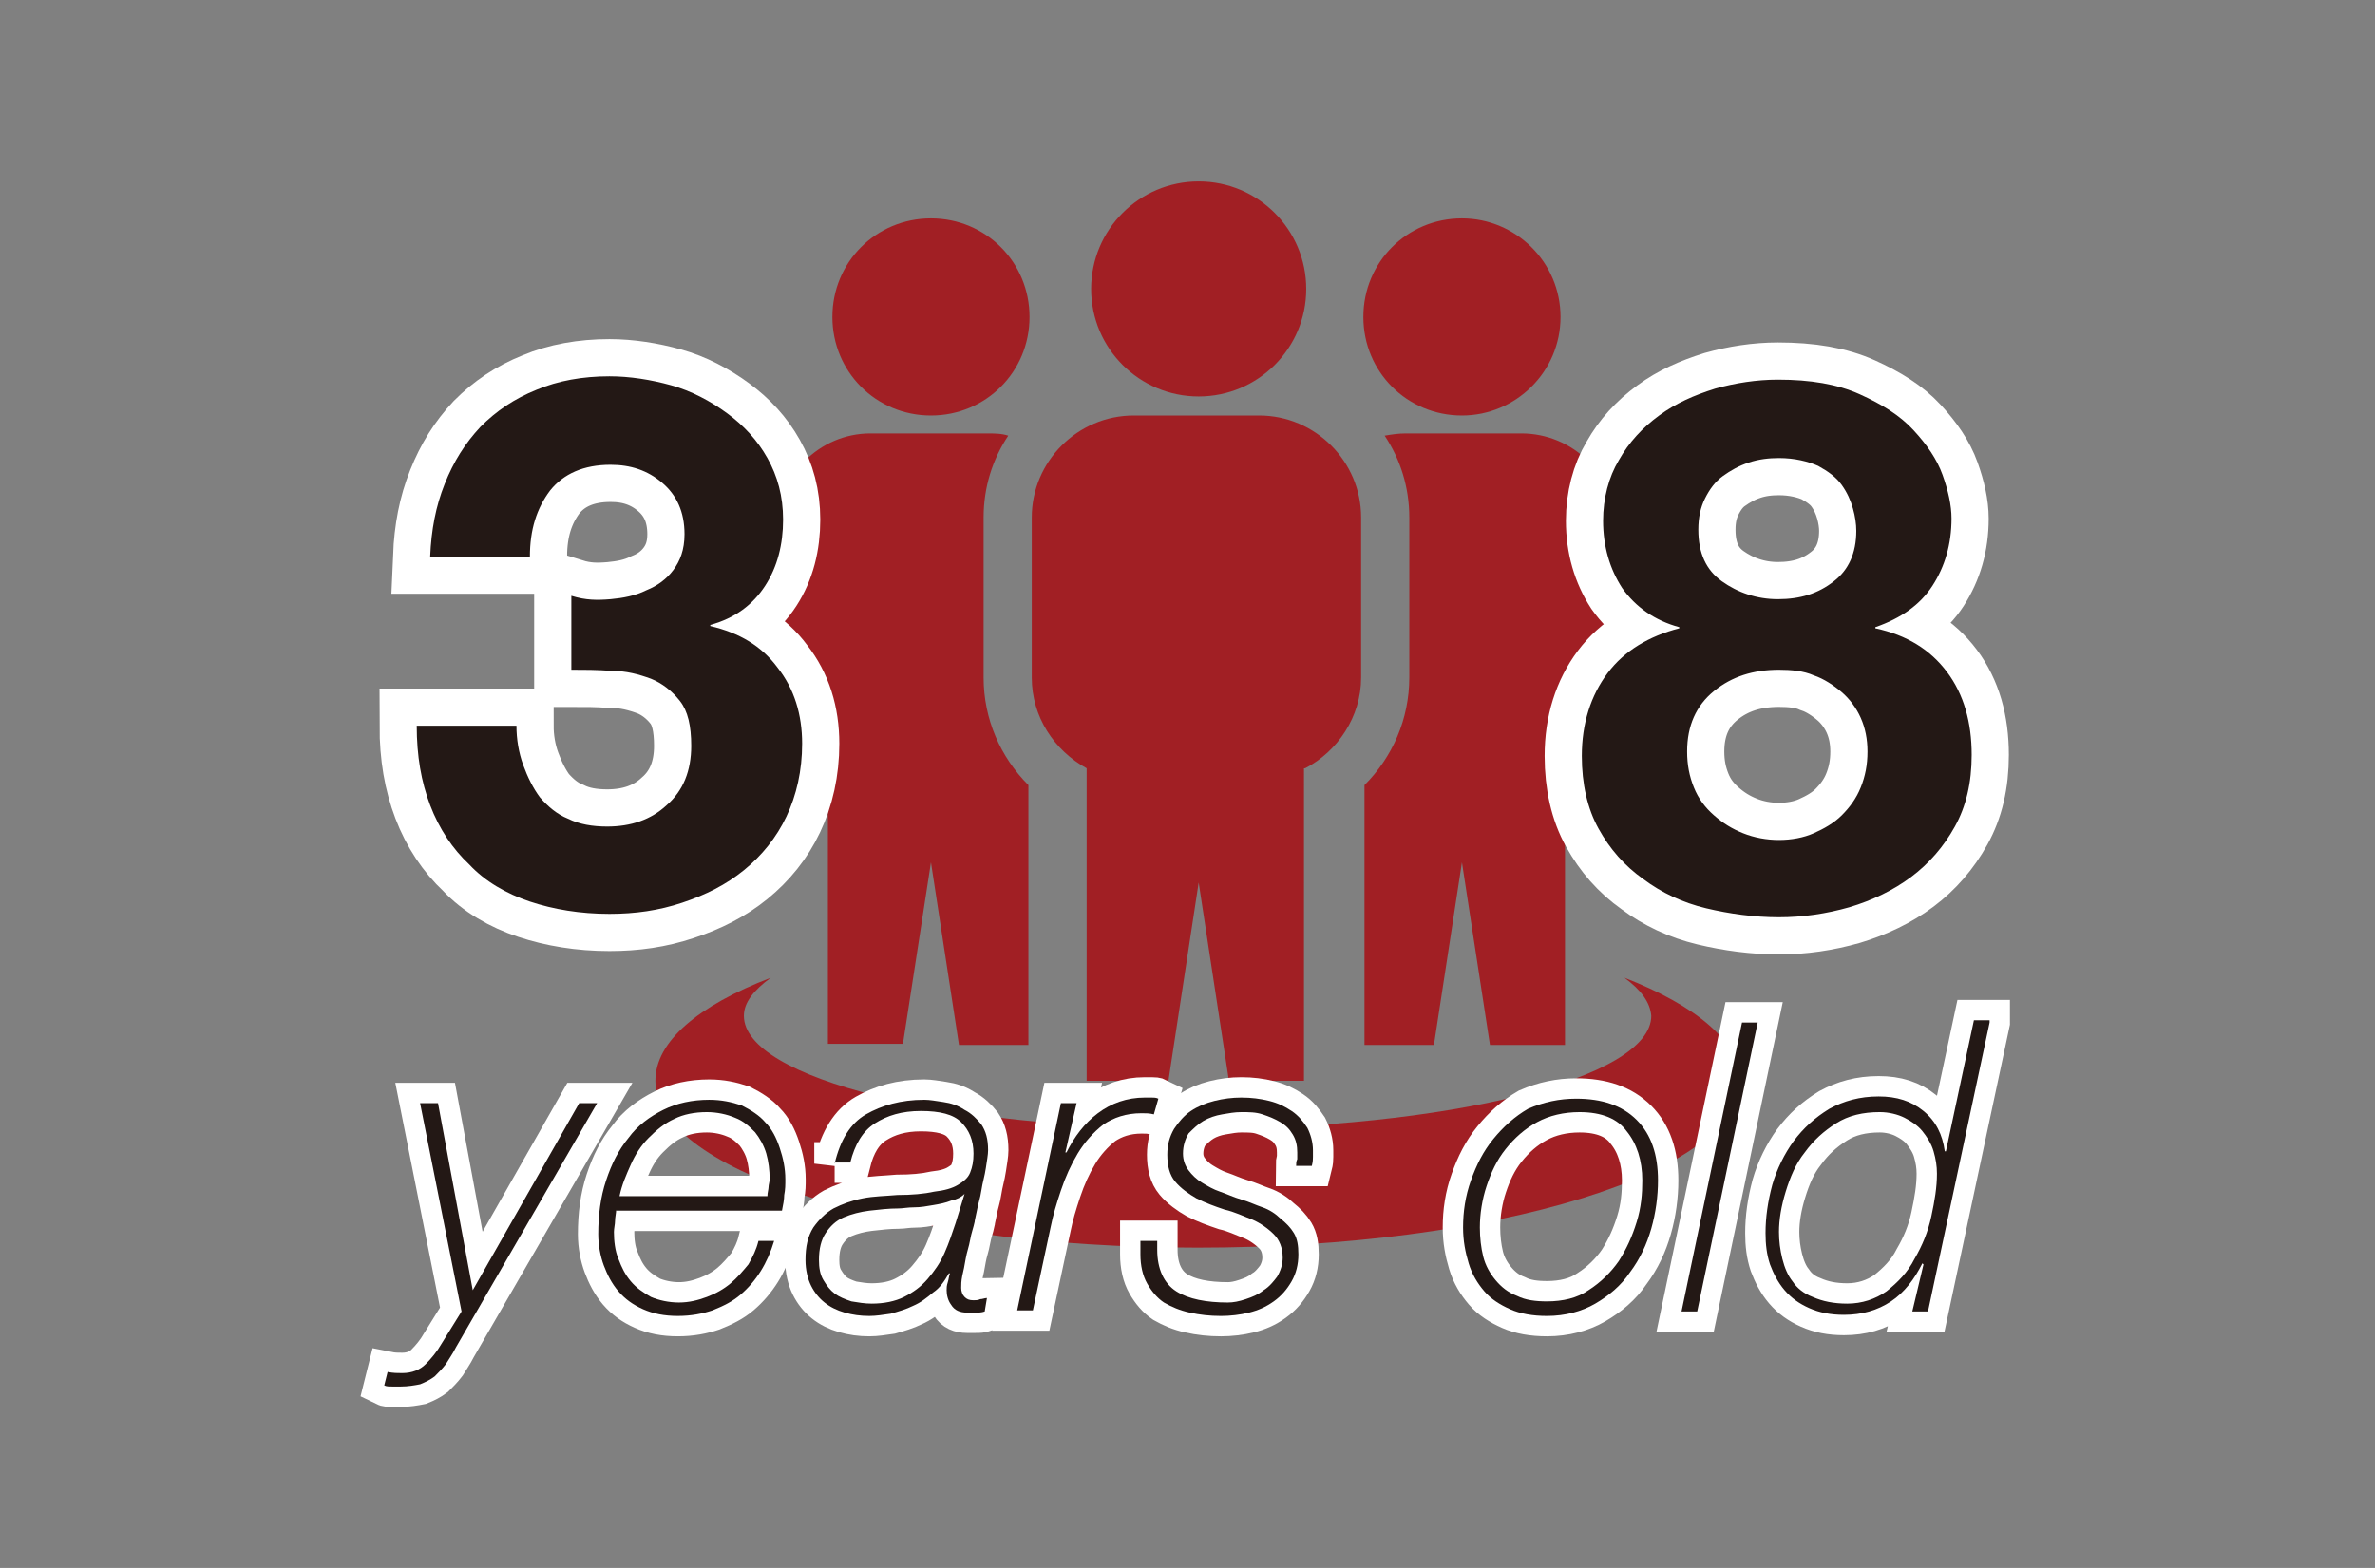 <?xml version="1.0" encoding="utf-8"?>
<!-- Generator: Adobe Illustrator 26.4.1, SVG Export Plug-In . SVG Version: 6.00 Build 0)  -->
<svg version="1.1" id="レイヤー_1" xmlns="http://www.w3.org/2000/svg" xmlns:xlink="http://www.w3.org/1999/xlink" x="0px"
	 y="0px" width="212px" height="140px" viewBox="0 0 212 140" style="enable-background:new 0 0 212 140;" xml:space="preserve">
<rect x="0" y="0" width="212" height="140" fill="#808080" stroke="none"/>
<style type="text/css">
	.st0{fill-rule:evenodd;clip-rule:evenodd;fill:#A11F24;}
	.st1{fill:#231815;}
	.st2{fill:none;stroke:#FFFFFF;stroke-width:6.638;}
	.st3{fill:none;stroke:#FFFFFF;stroke-width:3.634;}
</style>
<g>
	<path class="st0" d="M145,87.3c6.4,2.5,10.3,5.7,10.3,9.2c0,8.2-21.7,14.9-48.4,14.9c-26.7,0-48.4-6.7-48.4-14.9
		c0-3.5,3.8-6.7,10.3-9.2c-1.5,1.1-2.4,2.2-2.4,3.4c0,5.6,18.1,10.1,40.5,10.1c22.4,0,40.5-4.5,40.5-10.1
		C147.3,89.5,146.5,88.4,145,87.3L145,87.3z M83.1,19.5c4.9,0,8.8,3.9,8.8,8.8c0,4.9-3.9,8.8-8.8,8.8c-4.9,0-8.8-3.9-8.8-8.8
		C74.3,23.4,78.2,19.5,83.1,19.5L83.1,19.5z M130.5,19.5c-4.9,0-8.8,3.9-8.8,8.8c0,4.9,3.9,8.8,8.8,8.8c4.8,0,8.8-3.9,8.8-8.8
		C139.3,23.4,135.3,19.5,130.5,19.5L130.5,19.5z M121.8,70.1v23.2h6.2l2.5-16.3l2.5,16.3h6.7V67.6c2.7-1.4,4.5-4.2,4.5-7.4V47
		c0-4.6-3.8-8.3-8.4-8.3h-10.3c-0.7,0-1.3,0.1-1.9,0.2c1.4,2.1,2.2,4.6,2.2,7.3v14.3C125.8,64.2,124.3,67.6,121.8,70.1L121.8,70.1z
		 M107,16.2c5.3,0,9.6,4.3,9.6,9.6s-4.3,9.6-9.6,9.6c-5.3,0-9.6-4.3-9.6-9.6S101.7,16.2,107,16.2L107,16.2z M116.5,68.6
		c2.9-1.5,5-4.6,5-8.1V46.2c0-5-4.1-9.1-9.1-9.1h-11.2c-5,0-9.1,4.1-9.1,9.1v14.3c0,3.5,2,6.5,4.9,8.1v27.9h7.3l2.7-17.7l2.7,17.7
		h6.7V68.6L116.5,68.6z M91.8,70.1c-2.5-2.5-4-5.9-4-9.6V46.2c0-2.7,0.8-5.2,2.2-7.3c-0.6-0.2-1.3-0.2-1.9-0.2H77.7
		c-4.6,0-8.3,3.8-8.3,8.3v13.1c0,3.2,1.8,6,4.5,7.4v25.7h6.7L83.1,77l2.5,16.3h6.2V70.1z"/>
	<g>
		<g>
			<path class="st1" d="M54.5,53.5c1.1-0.1,2.2-0.3,3.2-0.8c1-0.4,1.8-1,2.4-1.8c0.6-0.8,1-1.8,1-3.2c0-2-0.7-3.5-2-4.6
				c-1.3-1.1-2.8-1.6-4.6-1.6c-2.4,0-4.2,0.8-5.4,2.3c-1.2,1.6-1.8,3.5-1.8,5.9h-8.9c0.1-2.4,0.5-4.5,1.3-6.5c0.8-2,1.8-3.6,3.2-5.1
				c1.4-1.4,3-2.5,5-3.3c1.9-0.8,4.1-1.2,6.5-1.2c1.8,0,3.7,0.3,5.5,0.8c1.8,0.5,3.5,1.4,5,2.5c1.5,1.1,2.7,2.4,3.6,4
				c0.9,1.6,1.4,3.4,1.4,5.5c0,2.2-0.5,4.2-1.6,5.9c-1.1,1.7-2.7,2.9-4.9,3.5v0.1c2.6,0.6,4.6,1.8,6,3.7c1.5,1.9,2.2,4.2,2.2,6.8
				c0,2.4-0.5,4.6-1.4,6.5c-0.9,1.9-2.2,3.5-3.8,4.8c-1.6,1.3-3.4,2.2-5.5,2.9c-2.1,0.7-4.2,1-6.5,1c-2.6,0-5-0.4-7.1-1.1
				c-2.1-0.7-4-1.8-5.4-3.3c-1.5-1.4-2.7-3.2-3.5-5.3c-0.8-2.1-1.2-4.4-1.2-7.1h8.9c0,1.2,0.2,2.4,0.6,3.5c0.4,1.1,0.9,2.1,1.5,2.9
				c0.7,0.8,1.5,1.5,2.5,1.9c1,0.5,2.2,0.7,3.5,0.7c2.1,0,3.9-0.6,5.3-1.9c1.5-1.3,2.2-3.1,2.2-5.3c0-1.8-0.3-3.1-1-4
				c-0.7-0.9-1.6-1.6-2.6-2c-1.1-0.4-2.2-0.7-3.5-0.7c-1.3-0.1-2.5-0.1-3.6-0.1v-6.6C52.3,53.6,53.3,53.6,54.5,53.5z"/>
			<path class="st1" d="M144.5,41.1c0.9-1.6,2.1-2.9,3.6-4c1.5-1.1,3.1-1.8,5-2.4c1.8-0.5,3.7-0.8,5.6-0.8c2.9,0,5.3,0.4,7.3,1.3
				c2,0.9,3.6,1.9,4.8,3.2c1.2,1.3,2.1,2.6,2.6,4s0.8,2.7,0.8,3.9c0,2.3-0.6,4.3-1.7,6c-1.1,1.7-2.8,2.9-5.1,3.7v0.1
				c2.8,0.6,4.9,1.9,6.4,3.9c1.5,2,2.2,4.5,2.2,7.4c0,2.5-0.5,4.6-1.5,6.4c-1,1.8-2.3,3.3-3.9,4.5c-1.6,1.2-3.5,2.1-5.5,2.7
				c-2.1,0.6-4.2,0.9-6.3,0.9c-2.2,0-4.4-0.3-6.5-0.8s-4-1.4-5.6-2.6c-1.7-1.2-3-2.7-4-4.5c-1-1.8-1.5-4-1.5-6.5
				c0-2.9,0.8-5.4,2.3-7.4c1.5-2,3.7-3.3,6.4-4v-0.1c-2.2-0.6-3.9-1.8-5.1-3.5c-1.1-1.7-1.7-3.7-1.7-6
				C143.1,44.5,143.6,42.6,144.5,41.1z M151.2,70.3c0.4,1,1,1.8,1.8,2.5s1.6,1.2,2.6,1.6c1,0.4,2.1,0.6,3.2,0.6
				c1.1,0,2.2-0.2,3.1-0.6c0.9-0.4,1.8-0.9,2.5-1.6s1.3-1.5,1.7-2.5c0.4-1,0.6-2,0.6-3.2c0-1.1-0.2-2.1-0.6-3
				c-0.4-0.9-1-1.7-1.7-2.3s-1.6-1.2-2.5-1.5c-0.9-0.4-2-0.5-3.1-0.5c-2.3,0-4.2,0.6-5.8,1.9c-1.6,1.3-2.4,3.1-2.4,5.4
				C150.6,68.3,150.8,69.3,151.2,70.3z M153.7,51.9c1.4,1,3.1,1.6,5,1.6c2,0,3.6-0.5,5-1.6c1.3-1,2-2.5,2-4.5c0-0.6-0.1-1.3-0.3-2
				c-0.2-0.7-0.5-1.4-1-2.1s-1.2-1.2-2.1-1.7c-0.9-0.4-2.1-0.7-3.5-0.7c-0.9,0-1.8,0.1-2.7,0.4c-0.9,0.3-1.6,0.7-2.3,1.2
				c-0.7,0.5-1.2,1.2-1.6,2c-0.4,0.8-0.6,1.7-0.6,2.8C151.6,49.4,152.3,50.9,153.7,51.9z"/>
		</g>
		<g>
			<path class="st2" d="M54.5,53.5c1.1-0.1,2.2-0.3,3.2-0.8c1-0.4,1.8-1,2.4-1.8c0.6-0.8,1-1.8,1-3.2c0-2-0.7-3.5-2-4.6
				c-1.3-1.1-2.8-1.6-4.6-1.6c-2.4,0-4.2,0.8-5.4,2.3c-1.2,1.6-1.8,3.5-1.8,5.9h-8.9c0.1-2.4,0.5-4.5,1.3-6.5c0.8-2,1.8-3.6,3.2-5.1
				c1.4-1.4,3-2.5,5-3.3c1.9-0.8,4.1-1.2,6.5-1.2c1.8,0,3.7,0.3,5.5,0.8c1.8,0.5,3.5,1.4,5,2.5c1.5,1.1,2.7,2.4,3.6,4
				c0.9,1.6,1.4,3.4,1.4,5.5c0,2.2-0.5,4.2-1.6,5.9c-1.1,1.7-2.7,2.9-4.9,3.5v0.1c2.6,0.6,4.6,1.8,6,3.7c1.5,1.9,2.2,4.2,2.2,6.8
				c0,2.4-0.5,4.6-1.4,6.5c-0.9,1.9-2.2,3.5-3.8,4.8c-1.6,1.3-3.4,2.2-5.5,2.9c-2.1,0.7-4.2,1-6.5,1c-2.6,0-5-0.4-7.1-1.1
				c-2.1-0.7-4-1.8-5.4-3.3c-1.5-1.4-2.7-3.2-3.5-5.3c-0.8-2.1-1.2-4.4-1.2-7.1h8.9c0,1.2,0.2,2.4,0.6,3.5c0.4,1.1,0.9,2.1,1.5,2.9
				c0.7,0.8,1.5,1.5,2.5,1.9c1,0.5,2.2,0.7,3.5,0.7c2.1,0,3.9-0.6,5.3-1.9c1.5-1.3,2.2-3.1,2.2-5.3c0-1.8-0.3-3.1-1-4
				c-0.7-0.9-1.6-1.6-2.6-2c-1.1-0.4-2.2-0.7-3.5-0.7c-1.3-0.1-2.5-0.1-3.6-0.1v-6.6C52.3,53.6,53.3,53.6,54.5,53.5z"/>
			<path class="st2" d="M144.5,41.1c0.9-1.6,2.1-2.9,3.6-4c1.5-1.1,3.1-1.8,5-2.4c1.8-0.5,3.7-0.8,5.6-0.8c2.9,0,5.3,0.4,7.3,1.3
				c2,0.9,3.6,1.9,4.8,3.2c1.2,1.3,2.1,2.6,2.6,4s0.8,2.7,0.8,3.9c0,2.3-0.6,4.3-1.7,6c-1.1,1.7-2.8,2.9-5.1,3.7v0.1
				c2.8,0.6,4.9,1.9,6.4,3.9c1.5,2,2.2,4.5,2.2,7.4c0,2.5-0.5,4.6-1.5,6.4c-1,1.8-2.3,3.3-3.9,4.5c-1.6,1.2-3.5,2.1-5.5,2.7
				c-2.1,0.6-4.2,0.9-6.3,0.9c-2.2,0-4.4-0.3-6.5-0.8s-4-1.4-5.6-2.6c-1.7-1.2-3-2.7-4-4.5c-1-1.8-1.5-4-1.5-6.5
				c0-2.9,0.8-5.4,2.3-7.4c1.5-2,3.7-3.3,6.4-4v-0.1c-2.2-0.6-3.9-1.8-5.1-3.5c-1.1-1.7-1.7-3.7-1.7-6
				C143.1,44.5,143.6,42.6,144.5,41.1z M151.2,70.3c0.4,1,1,1.8,1.8,2.5s1.6,1.2,2.6,1.6c1,0.4,2.1,0.6,3.2,0.6
				c1.1,0,2.2-0.2,3.1-0.6c0.9-0.4,1.8-0.9,2.5-1.6s1.3-1.5,1.7-2.5c0.4-1,0.6-2,0.6-3.2c0-1.1-0.2-2.1-0.6-3
				c-0.4-0.9-1-1.7-1.7-2.3s-1.6-1.2-2.5-1.5c-0.9-0.4-2-0.5-3.1-0.5c-2.3,0-4.2,0.6-5.8,1.9c-1.6,1.3-2.4,3.1-2.4,5.4
				C150.6,68.3,150.8,69.3,151.2,70.3z M153.7,51.9c1.4,1,3.1,1.6,5,1.6c2,0,3.6-0.5,5-1.6c1.3-1,2-2.5,2-4.5c0-0.6-0.1-1.3-0.3-2
				c-0.2-0.7-0.5-1.4-1-2.1s-1.2-1.2-2.1-1.7c-0.9-0.4-2.1-0.7-3.5-0.7c-0.9,0-1.8,0.1-2.7,0.4c-0.9,0.3-1.6,0.7-2.3,1.2
				c-0.7,0.5-1.2,1.2-1.6,2c-0.4,0.8-0.6,1.7-0.6,2.8C151.6,49.4,152.3,50.9,153.7,51.9z"/>
		</g>
		<g>
			<path class="st1" d="M54.5,53.5c1.1-0.1,2.2-0.3,3.2-0.8c1-0.4,1.8-1,2.4-1.8c0.6-0.8,1-1.8,1-3.2c0-2-0.7-3.5-2-4.6
				c-1.3-1.1-2.8-1.6-4.6-1.6c-2.4,0-4.2,0.8-5.4,2.3c-1.2,1.6-1.8,3.5-1.8,5.9h-8.9c0.1-2.4,0.5-4.5,1.3-6.5c0.8-2,1.8-3.6,3.2-5.1
				c1.4-1.4,3-2.5,5-3.3c1.9-0.8,4.1-1.2,6.5-1.2c1.8,0,3.7,0.3,5.5,0.8c1.8,0.5,3.5,1.4,5,2.5c1.5,1.1,2.7,2.4,3.6,4
				c0.9,1.6,1.4,3.4,1.4,5.5c0,2.2-0.5,4.2-1.6,5.9c-1.1,1.7-2.7,2.9-4.9,3.5v0.1c2.6,0.6,4.6,1.8,6,3.7c1.5,1.9,2.2,4.2,2.2,6.8
				c0,2.4-0.5,4.6-1.4,6.5c-0.9,1.9-2.2,3.5-3.8,4.8c-1.6,1.3-3.4,2.2-5.5,2.9c-2.1,0.7-4.2,1-6.5,1c-2.6,0-5-0.4-7.1-1.1
				c-2.1-0.7-4-1.8-5.4-3.3c-1.5-1.4-2.7-3.2-3.5-5.3c-0.8-2.1-1.2-4.4-1.2-7.1h8.9c0,1.2,0.2,2.4,0.6,3.5c0.4,1.1,0.9,2.1,1.5,2.9
				c0.7,0.8,1.5,1.5,2.5,1.9c1,0.5,2.2,0.7,3.5,0.7c2.1,0,3.9-0.6,5.3-1.9c1.5-1.3,2.2-3.1,2.2-5.3c0-1.8-0.3-3.1-1-4
				c-0.7-0.9-1.6-1.6-2.6-2c-1.1-0.4-2.2-0.7-3.5-0.7c-1.3-0.1-2.5-0.1-3.6-0.1v-6.6C52.3,53.6,53.3,53.6,54.5,53.5z"/>
			<path class="st1" d="M144.5,41.1c0.9-1.6,2.1-2.9,3.6-4c1.5-1.1,3.1-1.8,5-2.4c1.8-0.5,3.7-0.8,5.6-0.8c2.9,0,5.3,0.4,7.3,1.3
				c2,0.9,3.6,1.9,4.8,3.2c1.2,1.3,2.1,2.6,2.6,4s0.8,2.7,0.8,3.9c0,2.3-0.6,4.3-1.7,6c-1.1,1.7-2.8,2.9-5.1,3.7v0.1
				c2.8,0.6,4.9,1.9,6.4,3.9c1.5,2,2.2,4.5,2.2,7.4c0,2.5-0.5,4.6-1.5,6.4c-1,1.8-2.3,3.3-3.9,4.5c-1.6,1.2-3.5,2.1-5.5,2.7
				c-2.1,0.6-4.2,0.9-6.3,0.9c-2.2,0-4.4-0.3-6.5-0.8s-4-1.4-5.6-2.6c-1.7-1.2-3-2.7-4-4.5c-1-1.8-1.5-4-1.5-6.5
				c0-2.9,0.8-5.4,2.3-7.4c1.5-2,3.7-3.3,6.4-4v-0.1c-2.2-0.6-3.9-1.8-5.1-3.5c-1.1-1.7-1.7-3.7-1.7-6
				C143.1,44.5,143.6,42.6,144.5,41.1z M151.2,70.3c0.4,1,1,1.8,1.8,2.5s1.6,1.2,2.6,1.6c1,0.4,2.1,0.6,3.2,0.6
				c1.1,0,2.2-0.2,3.1-0.6c0.9-0.4,1.8-0.9,2.5-1.6s1.3-1.5,1.7-2.5c0.4-1,0.6-2,0.6-3.2c0-1.1-0.2-2.1-0.6-3
				c-0.4-0.9-1-1.7-1.7-2.3s-1.6-1.2-2.5-1.5c-0.9-0.4-2-0.5-3.1-0.5c-2.3,0-4.2,0.6-5.8,1.9c-1.6,1.3-2.4,3.1-2.4,5.4
				C150.6,68.3,150.8,69.3,151.2,70.3z M153.7,51.9c1.4,1,3.1,1.6,5,1.6c2,0,3.6-0.5,5-1.6c1.3-1,2-2.5,2-4.5c0-0.6-0.1-1.3-0.3-2
				c-0.2-0.7-0.5-1.4-1-2.1s-1.2-1.2-2.1-1.7c-0.9-0.4-2.1-0.7-3.5-0.7c-0.9,0-1.8,0.1-2.7,0.4c-0.9,0.3-1.6,0.7-2.3,1.2
				c-0.7,0.5-1.2,1.2-1.6,2c-0.4,0.8-0.6,1.7-0.6,2.8C151.6,49.4,152.3,50.9,153.7,51.9z"/>
		</g>
	</g>
	<g>
		<g>
			<path class="st1" d="M34.6,122.5c0.5,0.1,0.9,0.1,1.3,0.1c0.9,0,1.6-0.3,2.1-0.8c0.5-0.5,1-1.1,1.4-1.8l1.8-2.9l-3.7-18.6h1.6
				l3.1,16.7l9.5-16.7h1.6l-12.6,21.8c-0.3,0.6-0.6,1-0.9,1.5c-0.3,0.4-0.7,0.8-1,1.1c-0.4,0.3-0.8,0.5-1.3,0.7
				c-0.5,0.1-1.1,0.2-1.7,0.2c-0.3,0-0.6,0-0.8,0c-0.3,0-0.5,0-0.7-0.1L34.6,122.5z"/>
			<path class="st1" d="M55,108c0,0.3-0.1,0.7-0.1,1c0,0.3-0.1,0.7-0.1,1c0,0.8,0.1,1.7,0.4,2.4c0.3,0.8,0.6,1.4,1.1,2
				c0.5,0.6,1.1,1,1.8,1.4c0.7,0.3,1.6,0.5,2.5,0.5c0.9,0,1.7-0.2,2.5-0.5c0.8-0.3,1.5-0.7,2.1-1.2c0.6-0.5,1.1-1.1,1.6-1.7
				c0.4-0.7,0.7-1.3,0.9-2.1h1.4c-0.3,1-0.7,1.9-1.2,2.7c-0.5,0.8-1.1,1.5-1.8,2.1c-0.7,0.6-1.5,1-2.5,1.4c-0.9,0.3-1.9,0.5-3.1,0.5
				c-1.2,0-2.2-0.2-3.1-0.6c-0.9-0.4-1.6-0.9-2.2-1.6c-0.6-0.7-1-1.5-1.3-2.3s-0.5-1.8-0.5-2.8c0-1.7,0.2-3.3,0.7-4.8
				c0.5-1.5,1.1-2.7,2-3.8c0.8-1.1,1.9-1.9,3.1-2.5c1.2-0.6,2.6-0.9,4.1-0.9c1.1,0,2,0.2,2.9,0.5c0.8,0.4,1.6,0.9,2.1,1.5
				c0.6,0.6,1,1.4,1.3,2.3c0.3,0.9,0.5,1.8,0.5,2.8c0,0.5,0,0.9-0.1,1.4c0,0.4-0.1,0.9-0.2,1.4H55z M68.5,106.8
				c0-0.3,0.1-0.6,0.1-0.8c0-0.2,0.1-0.5,0.1-0.7c0-0.8-0.1-1.6-0.3-2.3c-0.2-0.7-0.6-1.4-1-1.9c-0.5-0.5-1-1-1.8-1.3
				c-0.7-0.3-1.6-0.5-2.5-0.5c-1.1,0-2.1,0.2-2.9,0.6c-0.9,0.4-1.6,1-2.3,1.7c-0.7,0.7-1.2,1.5-1.6,2.4c-0.4,0.9-0.8,1.8-1,2.8H68.5
				z"/>
			<path class="st1" d="M74.5,103.9c0.5-2.1,1.4-3.6,2.8-4.4s3.1-1.3,5.2-1.3c0.5,0,1,0.1,1.7,0.2c0.7,0.1,1.3,0.3,1.9,0.7
				c0.6,0.3,1.1,0.8,1.5,1.3c0.4,0.6,0.6,1.3,0.6,2.3c0,0.4-0.1,0.9-0.2,1.6c-0.1,0.7-0.3,1.3-0.4,2c-0.1,0.7-0.3,1.2-0.4,1.8
				c-0.1,0.5-0.2,0.9-0.2,1c-0.1,0.5-0.3,1-0.4,1.6c-0.1,0.6-0.3,1.1-0.4,1.7c-0.1,0.6-0.2,1.1-0.3,1.5c-0.1,0.5-0.1,0.8-0.1,1.1
				c0,0.3,0.1,0.6,0.3,0.8c0.2,0.2,0.4,0.3,0.8,0.3c0.2,0,0.4,0,0.6-0.1c0.2,0,0.4-0.1,0.6-0.1l-0.2,1.2c-0.3,0.1-0.5,0.1-0.8,0.1
				c-0.3,0-0.5,0-0.8,0c-0.6,0-1.1-0.2-1.4-0.7c-0.3-0.4-0.4-0.9-0.4-1.3c0-0.2,0-0.4,0.1-0.7c0.1-0.3,0.1-0.6,0.2-0.8h-0.1
				c-0.4,0.7-0.8,1.3-1.4,1.7c-0.6,0.5-1.1,0.9-1.8,1.2c-0.6,0.3-1.3,0.5-2,0.7c-0.7,0.1-1.3,0.2-1.9,0.2c-0.8,0-1.5-0.1-2.2-0.3
				c-0.7-0.2-1.3-0.5-1.8-0.9c-0.5-0.4-0.9-0.9-1.2-1.5c-0.3-0.6-0.5-1.4-0.5-2.3c0-1.2,0.2-2.1,0.7-2.9c0.5-0.7,1.1-1.3,1.8-1.7
				c0.8-0.4,1.6-0.7,2.6-0.9c1-0.2,2-0.2,3.1-0.3c1.3,0,2.4-0.1,3.3-0.3c0.9-0.1,1.6-0.3,2.1-0.6c0.5-0.3,0.9-0.6,1.1-1.1
				c0.2-0.5,0.3-1,0.3-1.7c0-1.2-0.4-2.1-1.1-2.8c-0.7-0.7-1.9-1-3.6-1c-1.7,0-3,0.4-4.1,1.1c-1.1,0.7-1.8,1.9-2.2,3.5H74.5z
				 M86.1,106.6L86.1,106.6c-0.3,0.3-0.7,0.5-1.2,0.6c-0.5,0.2-1,0.3-1.6,0.4c-0.6,0.1-1.1,0.2-1.7,0.2c-0.6,0-1,0.1-1.4,0.1
				c-0.9,0-1.7,0.1-2.6,0.2c-0.8,0.1-1.6,0.3-2.3,0.6c-0.7,0.3-1.2,0.8-1.6,1.4c-0.4,0.6-0.6,1.4-0.6,2.4c0,0.7,0.1,1.3,0.4,1.8
				c0.3,0.5,0.6,0.9,1,1.2c0.4,0.3,0.9,0.5,1.5,0.7c0.6,0.1,1.2,0.2,1.8,0.2c1.1,0,2.1-0.2,2.9-0.6c0.8-0.4,1.5-0.9,2.1-1.6
				c0.6-0.7,1.1-1.4,1.5-2.3c0.4-0.9,0.7-1.8,1-2.7L86.1,106.6z"/>
			<path class="st1" d="M94.7,98.5h1.4l-1,4.4h0.1c0.7-1.4,1.6-2.6,2.8-3.5c1.2-0.9,2.6-1.4,4.2-1.4c0.2,0,0.4,0,0.6,0
				c0.2,0,0.4,0,0.6,0.1l-0.4,1.4c-0.4-0.1-0.7-0.1-1.1-0.1c-1.4,0-2.5,0.4-3.4,1c-0.9,0.7-1.7,1.6-2.3,2.6c-0.6,1-1.1,2.1-1.5,3.3
				c-0.4,1.2-0.7,2.2-0.9,3.2l-1.6,7.5h-1.4L94.7,98.5z"/>
			<path class="st1" d="M103.3,110.8c0,0.1,0,0.3,0,0.4c0,0.1,0,0.3,0,0.4c0,1.7,0.6,3,1.7,3.7c1.1,0.7,2.7,1,4.6,1
				c0.5,0,1-0.1,1.6-0.3c0.6-0.2,1.1-0.4,1.6-0.8c0.5-0.3,0.9-0.8,1.2-1.2c0.3-0.5,0.5-1.1,0.5-1.7c0-0.9-0.3-1.6-0.8-2.1
				c-0.5-0.5-1.2-1-1.9-1.3c-0.8-0.3-1.6-0.7-2.5-0.9c-0.9-0.3-1.7-0.6-2.5-1c-0.7-0.4-1.4-0.9-1.9-1.5c-0.5-0.6-0.7-1.4-0.7-2.4
				c0-0.9,0.2-1.6,0.6-2.3c0.4-0.6,0.9-1.2,1.5-1.6c0.6-0.4,1.3-0.7,2.1-0.9c0.8-0.2,1.6-0.3,2.4-0.3c0.9,0,1.7,0.1,2.5,0.3
				c0.8,0.2,1.4,0.5,2,0.9c0.6,0.4,1,0.9,1.4,1.5c0.3,0.6,0.5,1.3,0.5,2c0,0.2,0,0.4,0,0.6c0,0.2,0,0.4-0.1,0.8h-1.4
				c0-0.2,0-0.4,0.1-0.6c0-0.2,0-0.4,0-0.6c0-0.6-0.1-1.1-0.4-1.6c-0.3-0.5-0.6-0.8-1.1-1.1s-1-0.5-1.6-0.7
				c-0.6-0.2-1.2-0.2-1.9-0.2c-0.6,0-1.1,0.1-1.7,0.2c-0.6,0.1-1.2,0.3-1.7,0.6c-0.5,0.3-0.9,0.7-1.3,1.1c-0.3,0.5-0.5,1.1-0.5,1.8
				c0,0.6,0.2,1.1,0.5,1.5c0.3,0.4,0.7,0.8,1.2,1.1c0.5,0.3,1,0.6,1.6,0.8c0.6,0.2,1.2,0.5,1.9,0.7c0.7,0.2,1.3,0.5,1.9,0.7
				s1.2,0.6,1.6,1c0.5,0.4,0.9,0.8,1.2,1.3c0.3,0.5,0.4,1.1,0.4,1.9c0,0.9-0.2,1.7-0.6,2.4c-0.4,0.7-0.9,1.3-1.6,1.8
				c-0.7,0.5-1.4,0.8-2.2,1c-0.8,0.2-1.7,0.3-2.5,0.3c-1,0-1.9-0.1-2.8-0.3c-0.9-0.2-1.6-0.5-2.3-0.9c-0.6-0.4-1.1-1-1.5-1.7
				c-0.4-0.7-0.6-1.6-0.6-2.6v-0.6c0-0.1,0-0.2,0-0.3c0-0.1,0-0.2,0-0.3H103.3z"/>
			<path class="st1" d="M140.7,98.1c2.3,0,4.1,0.6,5.4,1.9c1.3,1.3,1.9,3.1,1.9,5.4c0,1.4-0.2,2.9-0.6,4.3c-0.4,1.4-1,2.7-1.9,3.9
				c-0.8,1.2-1.9,2.1-3.1,2.8c-1.2,0.7-2.7,1.1-4.3,1.1c-1.3,0-2.4-0.2-3.3-0.6c-0.9-0.4-1.7-0.9-2.3-1.6c-0.6-0.7-1.1-1.5-1.4-2.5
				c-0.3-1-0.5-2-0.5-3.2c0-1.4,0.2-2.8,0.7-4.2c0.5-1.4,1.1-2.6,2-3.7c0.9-1.1,1.9-2,3.1-2.7C137.8,98.4,139.2,98.1,140.7,98.1z
				 M141,99.3c-1.4,0-2.7,0.3-3.8,0.9c-1.1,0.6-2,1.4-2.8,2.4c-0.8,1-1.3,2.1-1.7,3.3c-0.4,1.2-0.6,2.5-0.6,3.7
				c0,0.9,0.1,1.8,0.3,2.6c0.2,0.8,0.6,1.5,1.1,2.1c0.5,0.6,1.1,1.1,1.9,1.4c0.8,0.4,1.7,0.5,2.7,0.5c1.4,0,2.7-0.3,3.7-1
				c1.1-0.7,2-1.6,2.7-2.6c0.7-1.1,1.2-2.2,1.6-3.5c0.4-1.3,0.5-2.5,0.5-3.7c0-1.8-0.5-3.3-1.4-4.4C144.4,99.9,143,99.3,141,99.3z"
				/>
			<path class="st1" d="M155.5,91.3h1.4l-5.4,25.8h-1.4L155.5,91.3z"/>
			<path class="st1" d="M177.6,91.3l-5.5,25.8h-1.4l1-4.2l-0.1-0.1c-0.7,1.4-1.6,2.6-2.8,3.4c-1.2,0.8-2.6,1.2-4.2,1.2
				c-1.2,0-2.2-0.2-3.1-0.6c-0.9-0.4-1.6-0.9-2.2-1.6c-0.6-0.7-1-1.5-1.3-2.3c-0.3-0.9-0.4-1.8-0.4-2.8c0-1.4,0.2-2.8,0.6-4.3
				c0.4-1.4,1.1-2.8,1.9-3.9c0.9-1.2,1.9-2.1,3.2-2.9c1.3-0.7,2.7-1.1,4.4-1.1c1.6,0,2.9,0.4,4,1.3c1.1,0.9,1.7,2.1,1.9,3.6h0.1
				l2.5-11.7H177.6z M164.9,116.4c1.3,0,2.5-0.4,3.5-1.1c1-0.8,1.9-1.7,2.5-2.9c0.7-1.2,1.2-2.4,1.5-3.8c0.3-1.4,0.5-2.6,0.5-3.8
				c0-0.7-0.1-1.3-0.3-2s-0.6-1.3-1-1.8c-0.4-0.5-1-0.9-1.6-1.2c-0.6-0.3-1.4-0.5-2.2-0.5c-1.5,0-2.8,0.3-3.9,1
				c-1.1,0.7-2,1.5-2.8,2.6c-0.8,1-1.3,2.2-1.7,3.5c-0.4,1.3-0.6,2.5-0.6,3.6c0,0.8,0.1,1.6,0.3,2.4c0.2,0.8,0.5,1.5,0.9,2
				c0.4,0.6,1,1.1,1.8,1.4C162.7,116.2,163.7,116.4,164.9,116.4z"/>
		</g>
		<g>
			<path class="st3" d="M34.6,122.5c0.5,0.1,0.9,0.1,1.3,0.1c0.9,0,1.6-0.3,2.1-0.8c0.5-0.5,1-1.1,1.4-1.8l1.8-2.9l-3.7-18.6h1.6
				l3.1,16.7l9.5-16.7h1.6l-12.6,21.8c-0.3,0.6-0.6,1-0.9,1.5c-0.3,0.4-0.7,0.8-1,1.1c-0.4,0.3-0.8,0.5-1.3,0.7
				c-0.5,0.1-1.1,0.2-1.7,0.2c-0.3,0-0.6,0-0.8,0c-0.3,0-0.5,0-0.7-0.1L34.6,122.5z"/>
			<path class="st3" d="M55,108c0,0.3-0.1,0.7-0.1,1c0,0.3-0.1,0.7-0.1,1c0,0.8,0.1,1.7,0.4,2.4c0.3,0.8,0.6,1.4,1.1,2
				c0.5,0.6,1.1,1,1.8,1.4c0.7,0.3,1.6,0.5,2.5,0.5c0.9,0,1.7-0.2,2.5-0.5c0.8-0.3,1.5-0.7,2.1-1.2c0.6-0.5,1.1-1.1,1.6-1.7
				c0.4-0.7,0.7-1.3,0.9-2.1h1.4c-0.3,1-0.7,1.9-1.2,2.7c-0.5,0.8-1.1,1.5-1.8,2.1c-0.7,0.6-1.5,1-2.5,1.4c-0.9,0.3-1.9,0.5-3.1,0.5
				c-1.2,0-2.2-0.2-3.1-0.6c-0.9-0.4-1.6-0.9-2.2-1.6c-0.6-0.7-1-1.5-1.3-2.3s-0.5-1.8-0.5-2.8c0-1.7,0.2-3.3,0.7-4.8
				c0.5-1.5,1.1-2.7,2-3.8c0.8-1.1,1.9-1.9,3.1-2.5c1.2-0.6,2.6-0.9,4.1-0.9c1.1,0,2,0.2,2.9,0.5c0.8,0.4,1.6,0.9,2.1,1.5
				c0.6,0.6,1,1.4,1.3,2.3c0.3,0.9,0.5,1.8,0.5,2.8c0,0.5,0,0.9-0.1,1.4c0,0.4-0.1,0.9-0.2,1.4H55z M68.5,106.8
				c0-0.3,0.1-0.6,0.1-0.8c0-0.2,0.1-0.5,0.1-0.7c0-0.8-0.1-1.6-0.3-2.3c-0.2-0.7-0.6-1.4-1-1.9c-0.5-0.5-1-1-1.8-1.3
				c-0.7-0.3-1.6-0.5-2.5-0.5c-1.1,0-2.1,0.2-2.9,0.6c-0.9,0.4-1.6,1-2.3,1.7c-0.7,0.7-1.2,1.5-1.6,2.4c-0.4,0.9-0.8,1.8-1,2.8H68.5
				z"/>
			<path class="st3" d="M74.5,103.9c0.5-2.1,1.4-3.6,2.8-4.4s3.1-1.3,5.2-1.3c0.5,0,1,0.1,1.7,0.2c0.7,0.1,1.3,0.3,1.9,0.7
				c0.6,0.3,1.1,0.8,1.5,1.3c0.4,0.6,0.6,1.3,0.6,2.3c0,0.4-0.1,0.9-0.2,1.6c-0.1,0.7-0.3,1.3-0.4,2c-0.1,0.7-0.3,1.2-0.4,1.8
				c-0.1,0.5-0.2,0.9-0.2,1c-0.1,0.5-0.3,1-0.4,1.6c-0.1,0.6-0.3,1.1-0.4,1.7c-0.1,0.6-0.2,1.1-0.3,1.5c-0.1,0.5-0.1,0.8-0.1,1.1
				c0,0.3,0.1,0.6,0.3,0.8c0.2,0.2,0.4,0.3,0.8,0.3c0.2,0,0.4,0,0.6-0.1c0.2,0,0.4-0.1,0.6-0.1l-0.2,1.2c-0.3,0.1-0.5,0.1-0.8,0.1
				c-0.3,0-0.5,0-0.8,0c-0.6,0-1.1-0.2-1.4-0.7c-0.3-0.4-0.4-0.9-0.4-1.3c0-0.2,0-0.4,0.1-0.7c0.1-0.3,0.1-0.6,0.2-0.8h-0.1
				c-0.4,0.7-0.8,1.3-1.4,1.7c-0.6,0.5-1.1,0.9-1.8,1.2c-0.6,0.3-1.3,0.5-2,0.7c-0.7,0.1-1.3,0.2-1.9,0.2c-0.8,0-1.5-0.1-2.2-0.3
				c-0.7-0.2-1.3-0.5-1.8-0.9c-0.5-0.4-0.9-0.9-1.2-1.5c-0.3-0.6-0.5-1.4-0.5-2.3c0-1.2,0.2-2.1,0.7-2.9c0.5-0.7,1.1-1.3,1.8-1.7
				c0.8-0.4,1.6-0.7,2.6-0.9c1-0.2,2-0.2,3.1-0.3c1.3,0,2.4-0.1,3.3-0.3c0.9-0.1,1.6-0.3,2.1-0.6c0.5-0.3,0.9-0.6,1.1-1.1
				c0.2-0.5,0.3-1,0.3-1.7c0-1.2-0.4-2.1-1.1-2.8c-0.7-0.7-1.9-1-3.6-1c-1.7,0-3,0.4-4.1,1.1c-1.1,0.7-1.8,1.9-2.2,3.5H74.5z
				 M86.1,106.6L86.1,106.6c-0.3,0.3-0.7,0.5-1.2,0.6c-0.5,0.2-1,0.3-1.6,0.4c-0.6,0.1-1.1,0.2-1.7,0.2c-0.6,0-1,0.1-1.4,0.1
				c-0.9,0-1.7,0.1-2.6,0.2c-0.8,0.1-1.6,0.3-2.3,0.6c-0.7,0.3-1.2,0.8-1.6,1.4c-0.4,0.6-0.6,1.4-0.6,2.4c0,0.7,0.1,1.3,0.4,1.8
				c0.3,0.5,0.6,0.9,1,1.2c0.4,0.3,0.9,0.5,1.5,0.7c0.6,0.1,1.2,0.2,1.8,0.2c1.1,0,2.1-0.2,2.9-0.6c0.8-0.4,1.5-0.9,2.1-1.6
				c0.6-0.7,1.1-1.4,1.5-2.3c0.4-0.9,0.7-1.8,1-2.7L86.1,106.6z"/>
			<path class="st3" d="M94.7,98.5h1.4l-1,4.4h0.1c0.7-1.4,1.6-2.6,2.8-3.5c1.2-0.9,2.6-1.4,4.2-1.4c0.2,0,0.4,0,0.6,0
				c0.2,0,0.4,0,0.6,0.1l-0.4,1.4c-0.4-0.1-0.7-0.1-1.1-0.1c-1.4,0-2.5,0.4-3.4,1c-0.9,0.7-1.7,1.6-2.3,2.6c-0.6,1-1.1,2.1-1.5,3.3
				c-0.4,1.2-0.7,2.2-0.9,3.2l-1.6,7.5h-1.4L94.7,98.5z"/>
			<path class="st3" d="M103.3,110.8c0,0.1,0,0.3,0,0.4c0,0.1,0,0.3,0,0.4c0,1.7,0.6,3,1.7,3.7c1.1,0.7,2.7,1,4.6,1
				c0.5,0,1-0.1,1.6-0.3c0.6-0.2,1.1-0.4,1.6-0.8c0.5-0.3,0.9-0.8,1.2-1.2c0.3-0.5,0.5-1.1,0.5-1.7c0-0.9-0.3-1.6-0.8-2.1
				c-0.5-0.5-1.2-1-1.9-1.3c-0.8-0.3-1.6-0.7-2.5-0.9c-0.9-0.3-1.7-0.6-2.5-1c-0.7-0.4-1.4-0.9-1.9-1.5c-0.5-0.6-0.7-1.4-0.7-2.4
				c0-0.9,0.2-1.6,0.6-2.3c0.4-0.6,0.9-1.2,1.5-1.6c0.6-0.4,1.3-0.7,2.1-0.9c0.8-0.2,1.6-0.3,2.4-0.3c0.9,0,1.7,0.1,2.5,0.3
				c0.8,0.2,1.4,0.5,2,0.9c0.6,0.4,1,0.9,1.4,1.5c0.3,0.6,0.5,1.3,0.5,2c0,0.2,0,0.4,0,0.6c0,0.2,0,0.4-0.1,0.8h-1.4
				c0-0.2,0-0.4,0.1-0.6c0-0.2,0-0.4,0-0.6c0-0.6-0.1-1.1-0.4-1.6c-0.3-0.5-0.6-0.8-1.1-1.1s-1-0.5-1.6-0.7
				c-0.6-0.2-1.2-0.2-1.9-0.2c-0.6,0-1.1,0.1-1.7,0.2c-0.6,0.1-1.2,0.3-1.7,0.6c-0.5,0.3-0.9,0.7-1.3,1.1c-0.3,0.5-0.5,1.1-0.5,1.8
				c0,0.6,0.2,1.1,0.5,1.5c0.3,0.4,0.7,0.8,1.2,1.1c0.5,0.3,1,0.6,1.6,0.8c0.6,0.2,1.2,0.5,1.9,0.7c0.7,0.2,1.3,0.5,1.9,0.7
				s1.2,0.6,1.6,1c0.5,0.4,0.9,0.8,1.2,1.3c0.3,0.5,0.4,1.1,0.4,1.9c0,0.9-0.2,1.7-0.6,2.4c-0.4,0.7-0.9,1.3-1.6,1.8
				c-0.7,0.5-1.4,0.8-2.2,1c-0.8,0.2-1.7,0.3-2.5,0.3c-1,0-1.9-0.1-2.8-0.3c-0.9-0.2-1.6-0.5-2.3-0.9c-0.6-0.4-1.1-1-1.5-1.7
				c-0.4-0.7-0.6-1.6-0.6-2.6v-0.6c0-0.1,0-0.2,0-0.3c0-0.1,0-0.2,0-0.3H103.3z"/>
			<path class="st3" d="M140.7,98.1c2.3,0,4.1,0.6,5.4,1.9c1.3,1.3,1.9,3.1,1.9,5.4c0,1.4-0.2,2.9-0.6,4.3c-0.4,1.4-1,2.7-1.9,3.9
				c-0.8,1.2-1.9,2.1-3.1,2.8c-1.2,0.7-2.7,1.1-4.3,1.1c-1.3,0-2.4-0.2-3.3-0.6c-0.9-0.4-1.7-0.9-2.3-1.6c-0.6-0.7-1.1-1.5-1.4-2.5
				c-0.3-1-0.5-2-0.5-3.2c0-1.4,0.2-2.8,0.7-4.2c0.5-1.4,1.1-2.6,2-3.7c0.9-1.1,1.9-2,3.1-2.7C137.8,98.4,139.2,98.1,140.7,98.1z
				 M141,99.3c-1.4,0-2.7,0.3-3.8,0.9c-1.1,0.6-2,1.4-2.8,2.4c-0.8,1-1.3,2.1-1.7,3.3c-0.4,1.2-0.6,2.5-0.6,3.7
				c0,0.9,0.1,1.8,0.3,2.6c0.2,0.8,0.6,1.5,1.1,2.1c0.5,0.6,1.1,1.1,1.9,1.4c0.8,0.4,1.7,0.5,2.7,0.5c1.4,0,2.7-0.3,3.7-1
				c1.1-0.7,2-1.6,2.7-2.6c0.7-1.1,1.2-2.2,1.6-3.5c0.4-1.3,0.5-2.5,0.5-3.7c0-1.8-0.5-3.3-1.4-4.4C144.4,99.9,143,99.3,141,99.3z"
				/>
			<path class="st3" d="M155.5,91.3h1.4l-5.4,25.8h-1.4L155.5,91.3z"/>
			<path class="st3" d="M177.6,91.3l-5.5,25.8h-1.4l1-4.2l-0.1-0.1c-0.7,1.4-1.6,2.6-2.8,3.4c-1.2,0.8-2.6,1.2-4.2,1.2
				c-1.2,0-2.2-0.2-3.1-0.6c-0.9-0.4-1.6-0.9-2.2-1.6c-0.6-0.7-1-1.5-1.3-2.3c-0.3-0.9-0.4-1.8-0.4-2.8c0-1.4,0.2-2.8,0.6-4.3
				c0.4-1.4,1.1-2.8,1.9-3.9c0.9-1.2,1.9-2.1,3.2-2.9c1.3-0.7,2.7-1.1,4.4-1.1c1.6,0,2.9,0.4,4,1.3c1.1,0.9,1.7,2.1,1.9,3.6h0.1
				l2.5-11.7H177.6z M164.9,116.4c1.3,0,2.5-0.4,3.5-1.1c1-0.8,1.9-1.7,2.5-2.9c0.7-1.2,1.2-2.4,1.5-3.8c0.3-1.4,0.5-2.6,0.5-3.8
				c0-0.7-0.1-1.3-0.3-2s-0.6-1.3-1-1.8c-0.4-0.5-1-0.9-1.6-1.2c-0.6-0.3-1.4-0.5-2.2-0.5c-1.5,0-2.8,0.3-3.9,1
				c-1.1,0.7-2,1.5-2.8,2.6c-0.8,1-1.3,2.2-1.7,3.5c-0.4,1.3-0.6,2.5-0.6,3.6c0,0.8,0.1,1.6,0.3,2.4c0.2,0.8,0.5,1.5,0.9,2
				c0.4,0.6,1,1.1,1.8,1.4C162.7,116.2,163.7,116.4,164.9,116.4z"/>
		</g>
		<g>
			<path class="st1" d="M34.6,122.5c0.5,0.1,0.9,0.1,1.3,0.1c0.9,0,1.6-0.3,2.1-0.8c0.5-0.5,1-1.1,1.4-1.8l1.8-2.9l-3.7-18.6h1.6
				l3.1,16.7l9.5-16.7h1.6l-12.6,21.8c-0.3,0.6-0.6,1-0.9,1.5c-0.3,0.4-0.7,0.8-1,1.1c-0.4,0.3-0.8,0.5-1.3,0.7
				c-0.5,0.1-1.1,0.2-1.7,0.2c-0.3,0-0.6,0-0.8,0c-0.3,0-0.5,0-0.7-0.1L34.6,122.5z"/>
			<path class="st1" d="M55,108c0,0.3-0.1,0.7-0.1,1c0,0.3-0.1,0.7-0.1,1c0,0.8,0.1,1.7,0.4,2.4c0.3,0.8,0.6,1.4,1.1,2
				c0.5,0.6,1.1,1,1.8,1.4c0.7,0.3,1.6,0.5,2.5,0.5c0.9,0,1.7-0.2,2.5-0.5c0.8-0.3,1.5-0.7,2.1-1.2c0.6-0.5,1.1-1.1,1.6-1.7
				c0.4-0.7,0.7-1.3,0.9-2.1h1.4c-0.3,1-0.7,1.9-1.2,2.7c-0.5,0.8-1.1,1.5-1.8,2.1c-0.7,0.6-1.5,1-2.5,1.4c-0.9,0.3-1.9,0.5-3.1,0.5
				c-1.2,0-2.2-0.2-3.1-0.6c-0.9-0.4-1.6-0.9-2.2-1.6c-0.6-0.7-1-1.5-1.3-2.3s-0.5-1.8-0.5-2.8c0-1.7,0.2-3.3,0.7-4.8
				c0.5-1.5,1.1-2.7,2-3.8c0.8-1.1,1.9-1.9,3.1-2.5c1.2-0.6,2.6-0.9,4.1-0.9c1.1,0,2,0.2,2.9,0.5c0.8,0.4,1.6,0.9,2.1,1.5
				c0.6,0.6,1,1.4,1.3,2.3c0.3,0.9,0.5,1.8,0.5,2.8c0,0.5,0,0.9-0.1,1.4c0,0.4-0.1,0.9-0.2,1.4H55z M68.5,106.8
				c0-0.3,0.1-0.6,0.1-0.8c0-0.2,0.1-0.5,0.1-0.7c0-0.8-0.1-1.6-0.3-2.3c-0.2-0.7-0.6-1.4-1-1.9c-0.5-0.5-1-1-1.8-1.3
				c-0.7-0.3-1.6-0.5-2.5-0.5c-1.1,0-2.1,0.2-2.9,0.6c-0.9,0.4-1.6,1-2.3,1.7c-0.7,0.7-1.2,1.5-1.6,2.4c-0.4,0.9-0.8,1.8-1,2.8H68.5
				z"/>
			<path class="st1" d="M74.5,103.9c0.5-2.1,1.4-3.6,2.8-4.4s3.1-1.3,5.2-1.3c0.5,0,1,0.1,1.7,0.2c0.7,0.1,1.3,0.3,1.9,0.7
				c0.6,0.3,1.1,0.8,1.5,1.3c0.4,0.6,0.6,1.3,0.6,2.3c0,0.4-0.1,0.9-0.2,1.6c-0.1,0.7-0.3,1.3-0.4,2c-0.1,0.7-0.3,1.2-0.4,1.8
				c-0.1,0.5-0.2,0.9-0.2,1c-0.1,0.5-0.3,1-0.4,1.6c-0.1,0.6-0.3,1.1-0.4,1.7c-0.1,0.6-0.2,1.1-0.3,1.5c-0.1,0.5-0.1,0.8-0.1,1.1
				c0,0.3,0.1,0.6,0.3,0.8c0.2,0.2,0.4,0.3,0.8,0.3c0.2,0,0.4,0,0.6-0.1c0.2,0,0.4-0.1,0.6-0.1l-0.2,1.2c-0.3,0.1-0.5,0.1-0.8,0.1
				c-0.3,0-0.5,0-0.8,0c-0.6,0-1.1-0.2-1.4-0.7c-0.3-0.4-0.4-0.9-0.4-1.3c0-0.2,0-0.4,0.1-0.7c0.1-0.3,0.1-0.6,0.2-0.8h-0.1
				c-0.4,0.7-0.8,1.3-1.4,1.7c-0.6,0.5-1.1,0.9-1.8,1.2c-0.6,0.3-1.3,0.5-2,0.7c-0.7,0.1-1.3,0.2-1.9,0.2c-0.8,0-1.5-0.1-2.2-0.3
				c-0.7-0.2-1.3-0.5-1.8-0.9c-0.5-0.4-0.9-0.9-1.2-1.5c-0.3-0.6-0.5-1.4-0.5-2.3c0-1.2,0.2-2.1,0.7-2.9c0.5-0.7,1.1-1.3,1.8-1.7
				c0.8-0.4,1.6-0.7,2.6-0.9c1-0.2,2-0.2,3.1-0.3c1.3,0,2.4-0.1,3.3-0.3c0.9-0.1,1.6-0.3,2.1-0.6c0.5-0.3,0.9-0.6,1.1-1.1
				c0.2-0.5,0.3-1,0.3-1.7c0-1.2-0.4-2.1-1.1-2.8c-0.7-0.7-1.9-1-3.6-1c-1.7,0-3,0.4-4.1,1.1c-1.1,0.7-1.8,1.9-2.2,3.5H74.5z
				 M86.1,106.6L86.1,106.6c-0.3,0.3-0.7,0.5-1.2,0.6c-0.5,0.2-1,0.3-1.6,0.4c-0.6,0.1-1.1,0.2-1.7,0.2c-0.6,0-1,0.1-1.4,0.1
				c-0.9,0-1.7,0.1-2.6,0.2c-0.8,0.1-1.6,0.3-2.3,0.6c-0.7,0.3-1.2,0.8-1.6,1.4c-0.4,0.6-0.6,1.4-0.6,2.4c0,0.7,0.1,1.3,0.4,1.8
				c0.3,0.5,0.6,0.9,1,1.2c0.4,0.3,0.9,0.5,1.5,0.7c0.6,0.1,1.2,0.2,1.8,0.2c1.1,0,2.1-0.2,2.9-0.6c0.8-0.4,1.5-0.9,2.1-1.6
				c0.6-0.7,1.1-1.4,1.5-2.3c0.4-0.9,0.7-1.8,1-2.7L86.1,106.6z"/>
			<path class="st1" d="M94.7,98.5h1.4l-1,4.4h0.1c0.7-1.4,1.6-2.6,2.8-3.5c1.2-0.9,2.6-1.4,4.2-1.4c0.2,0,0.4,0,0.6,0
				c0.2,0,0.4,0,0.6,0.1l-0.4,1.4c-0.4-0.1-0.7-0.1-1.1-0.1c-1.4,0-2.5,0.4-3.4,1c-0.9,0.7-1.7,1.6-2.3,2.6c-0.6,1-1.1,2.1-1.5,3.3
				c-0.4,1.2-0.7,2.2-0.9,3.2l-1.6,7.5h-1.4L94.7,98.5z"/>
			<path class="st1" d="M103.3,110.8c0,0.1,0,0.3,0,0.4c0,0.1,0,0.3,0,0.4c0,1.7,0.6,3,1.7,3.7c1.1,0.7,2.7,1,4.6,1
				c0.5,0,1-0.1,1.6-0.3c0.6-0.2,1.1-0.4,1.6-0.8c0.5-0.3,0.9-0.8,1.2-1.2c0.3-0.5,0.5-1.1,0.5-1.7c0-0.9-0.3-1.6-0.8-2.1
				c-0.5-0.5-1.2-1-1.9-1.3c-0.8-0.3-1.6-0.7-2.5-0.9c-0.9-0.3-1.7-0.6-2.5-1c-0.7-0.4-1.4-0.9-1.9-1.5c-0.5-0.6-0.7-1.4-0.7-2.4
				c0-0.9,0.2-1.6,0.6-2.3c0.4-0.6,0.9-1.2,1.5-1.6c0.6-0.4,1.3-0.7,2.1-0.9c0.8-0.2,1.6-0.3,2.4-0.3c0.9,0,1.7,0.1,2.5,0.3
				c0.8,0.2,1.4,0.5,2,0.9c0.6,0.4,1,0.9,1.4,1.5c0.3,0.6,0.5,1.3,0.5,2c0,0.2,0,0.4,0,0.6c0,0.2,0,0.4-0.1,0.8h-1.4
				c0-0.2,0-0.4,0.1-0.6c0-0.2,0-0.4,0-0.6c0-0.6-0.1-1.1-0.4-1.6c-0.3-0.5-0.6-0.8-1.1-1.1s-1-0.5-1.6-0.7
				c-0.6-0.2-1.2-0.2-1.9-0.2c-0.6,0-1.1,0.1-1.7,0.2c-0.6,0.1-1.2,0.3-1.7,0.6c-0.5,0.3-0.9,0.7-1.3,1.1c-0.3,0.5-0.5,1.1-0.5,1.8
				c0,0.6,0.2,1.1,0.5,1.5c0.3,0.4,0.7,0.8,1.2,1.1c0.5,0.3,1,0.6,1.6,0.8c0.6,0.2,1.2,0.5,1.9,0.7c0.7,0.2,1.3,0.5,1.9,0.7
				s1.2,0.6,1.6,1c0.5,0.4,0.9,0.8,1.2,1.3c0.3,0.5,0.4,1.1,0.4,1.9c0,0.9-0.2,1.7-0.6,2.4c-0.4,0.7-0.9,1.3-1.6,1.8
				c-0.7,0.5-1.4,0.8-2.2,1c-0.8,0.2-1.7,0.3-2.5,0.3c-1,0-1.9-0.1-2.8-0.3c-0.9-0.2-1.6-0.5-2.3-0.9c-0.6-0.4-1.1-1-1.5-1.7
				c-0.4-0.7-0.6-1.6-0.6-2.6v-0.6c0-0.1,0-0.2,0-0.3c0-0.1,0-0.2,0-0.3H103.3z"/>
			<path class="st1" d="M140.7,98.1c2.3,0,4.1,0.6,5.4,1.9c1.3,1.3,1.9,3.1,1.9,5.4c0,1.4-0.2,2.9-0.6,4.3c-0.4,1.4-1,2.7-1.9,3.9
				c-0.8,1.2-1.9,2.1-3.1,2.8c-1.2,0.7-2.7,1.1-4.3,1.1c-1.3,0-2.4-0.2-3.3-0.6c-0.9-0.4-1.7-0.9-2.3-1.6c-0.6-0.7-1.1-1.5-1.4-2.5
				c-0.3-1-0.5-2-0.5-3.2c0-1.4,0.2-2.8,0.7-4.2c0.5-1.4,1.1-2.6,2-3.7c0.9-1.1,1.9-2,3.1-2.7C137.8,98.4,139.2,98.1,140.7,98.1z
				 M141,99.3c-1.4,0-2.7,0.3-3.8,0.9c-1.1,0.6-2,1.4-2.8,2.4c-0.8,1-1.3,2.1-1.7,3.3c-0.4,1.2-0.6,2.5-0.6,3.7
				c0,0.9,0.1,1.8,0.3,2.6c0.2,0.8,0.6,1.5,1.1,2.1c0.5,0.6,1.1,1.1,1.9,1.4c0.8,0.4,1.7,0.5,2.7,0.5c1.4,0,2.7-0.3,3.7-1
				c1.1-0.7,2-1.6,2.7-2.6c0.7-1.1,1.2-2.2,1.6-3.5c0.4-1.3,0.5-2.5,0.5-3.7c0-1.8-0.5-3.3-1.4-4.4C144.4,99.9,143,99.3,141,99.3z"
				/>
			<path class="st1" d="M155.5,91.3h1.4l-5.4,25.8h-1.4L155.5,91.3z"/>
			<path class="st1" d="M177.6,91.3l-5.5,25.8h-1.4l1-4.2l-0.1-0.1c-0.7,1.4-1.6,2.6-2.8,3.4c-1.2,0.8-2.6,1.2-4.2,1.2
				c-1.2,0-2.2-0.2-3.1-0.6c-0.9-0.4-1.6-0.9-2.2-1.6c-0.6-0.7-1-1.5-1.3-2.3c-0.3-0.9-0.4-1.8-0.4-2.8c0-1.4,0.2-2.8,0.6-4.3
				c0.4-1.4,1.1-2.8,1.9-3.9c0.9-1.2,1.9-2.1,3.2-2.9c1.3-0.7,2.7-1.1,4.4-1.1c1.6,0,2.9,0.4,4,1.3c1.1,0.9,1.7,2.1,1.9,3.6h0.1
				l2.5-11.7H177.6z M164.9,116.4c1.3,0,2.5-0.4,3.5-1.1c1-0.8,1.9-1.7,2.5-2.9c0.7-1.2,1.2-2.4,1.5-3.8c0.3-1.4,0.5-2.6,0.5-3.8
				c0-0.7-0.1-1.3-0.3-2s-0.6-1.3-1-1.8c-0.4-0.5-1-0.9-1.6-1.2c-0.6-0.3-1.4-0.5-2.2-0.5c-1.5,0-2.8,0.3-3.9,1
				c-1.1,0.7-2,1.5-2.8,2.6c-0.8,1-1.3,2.2-1.7,3.5c-0.4,1.3-0.6,2.5-0.6,3.6c0,0.8,0.1,1.6,0.3,2.4c0.2,0.8,0.5,1.5,0.9,2
				c0.4,0.6,1,1.1,1.8,1.4C162.7,116.2,163.7,116.4,164.9,116.4z"/>
		</g>
	</g>
</g>
</svg>
